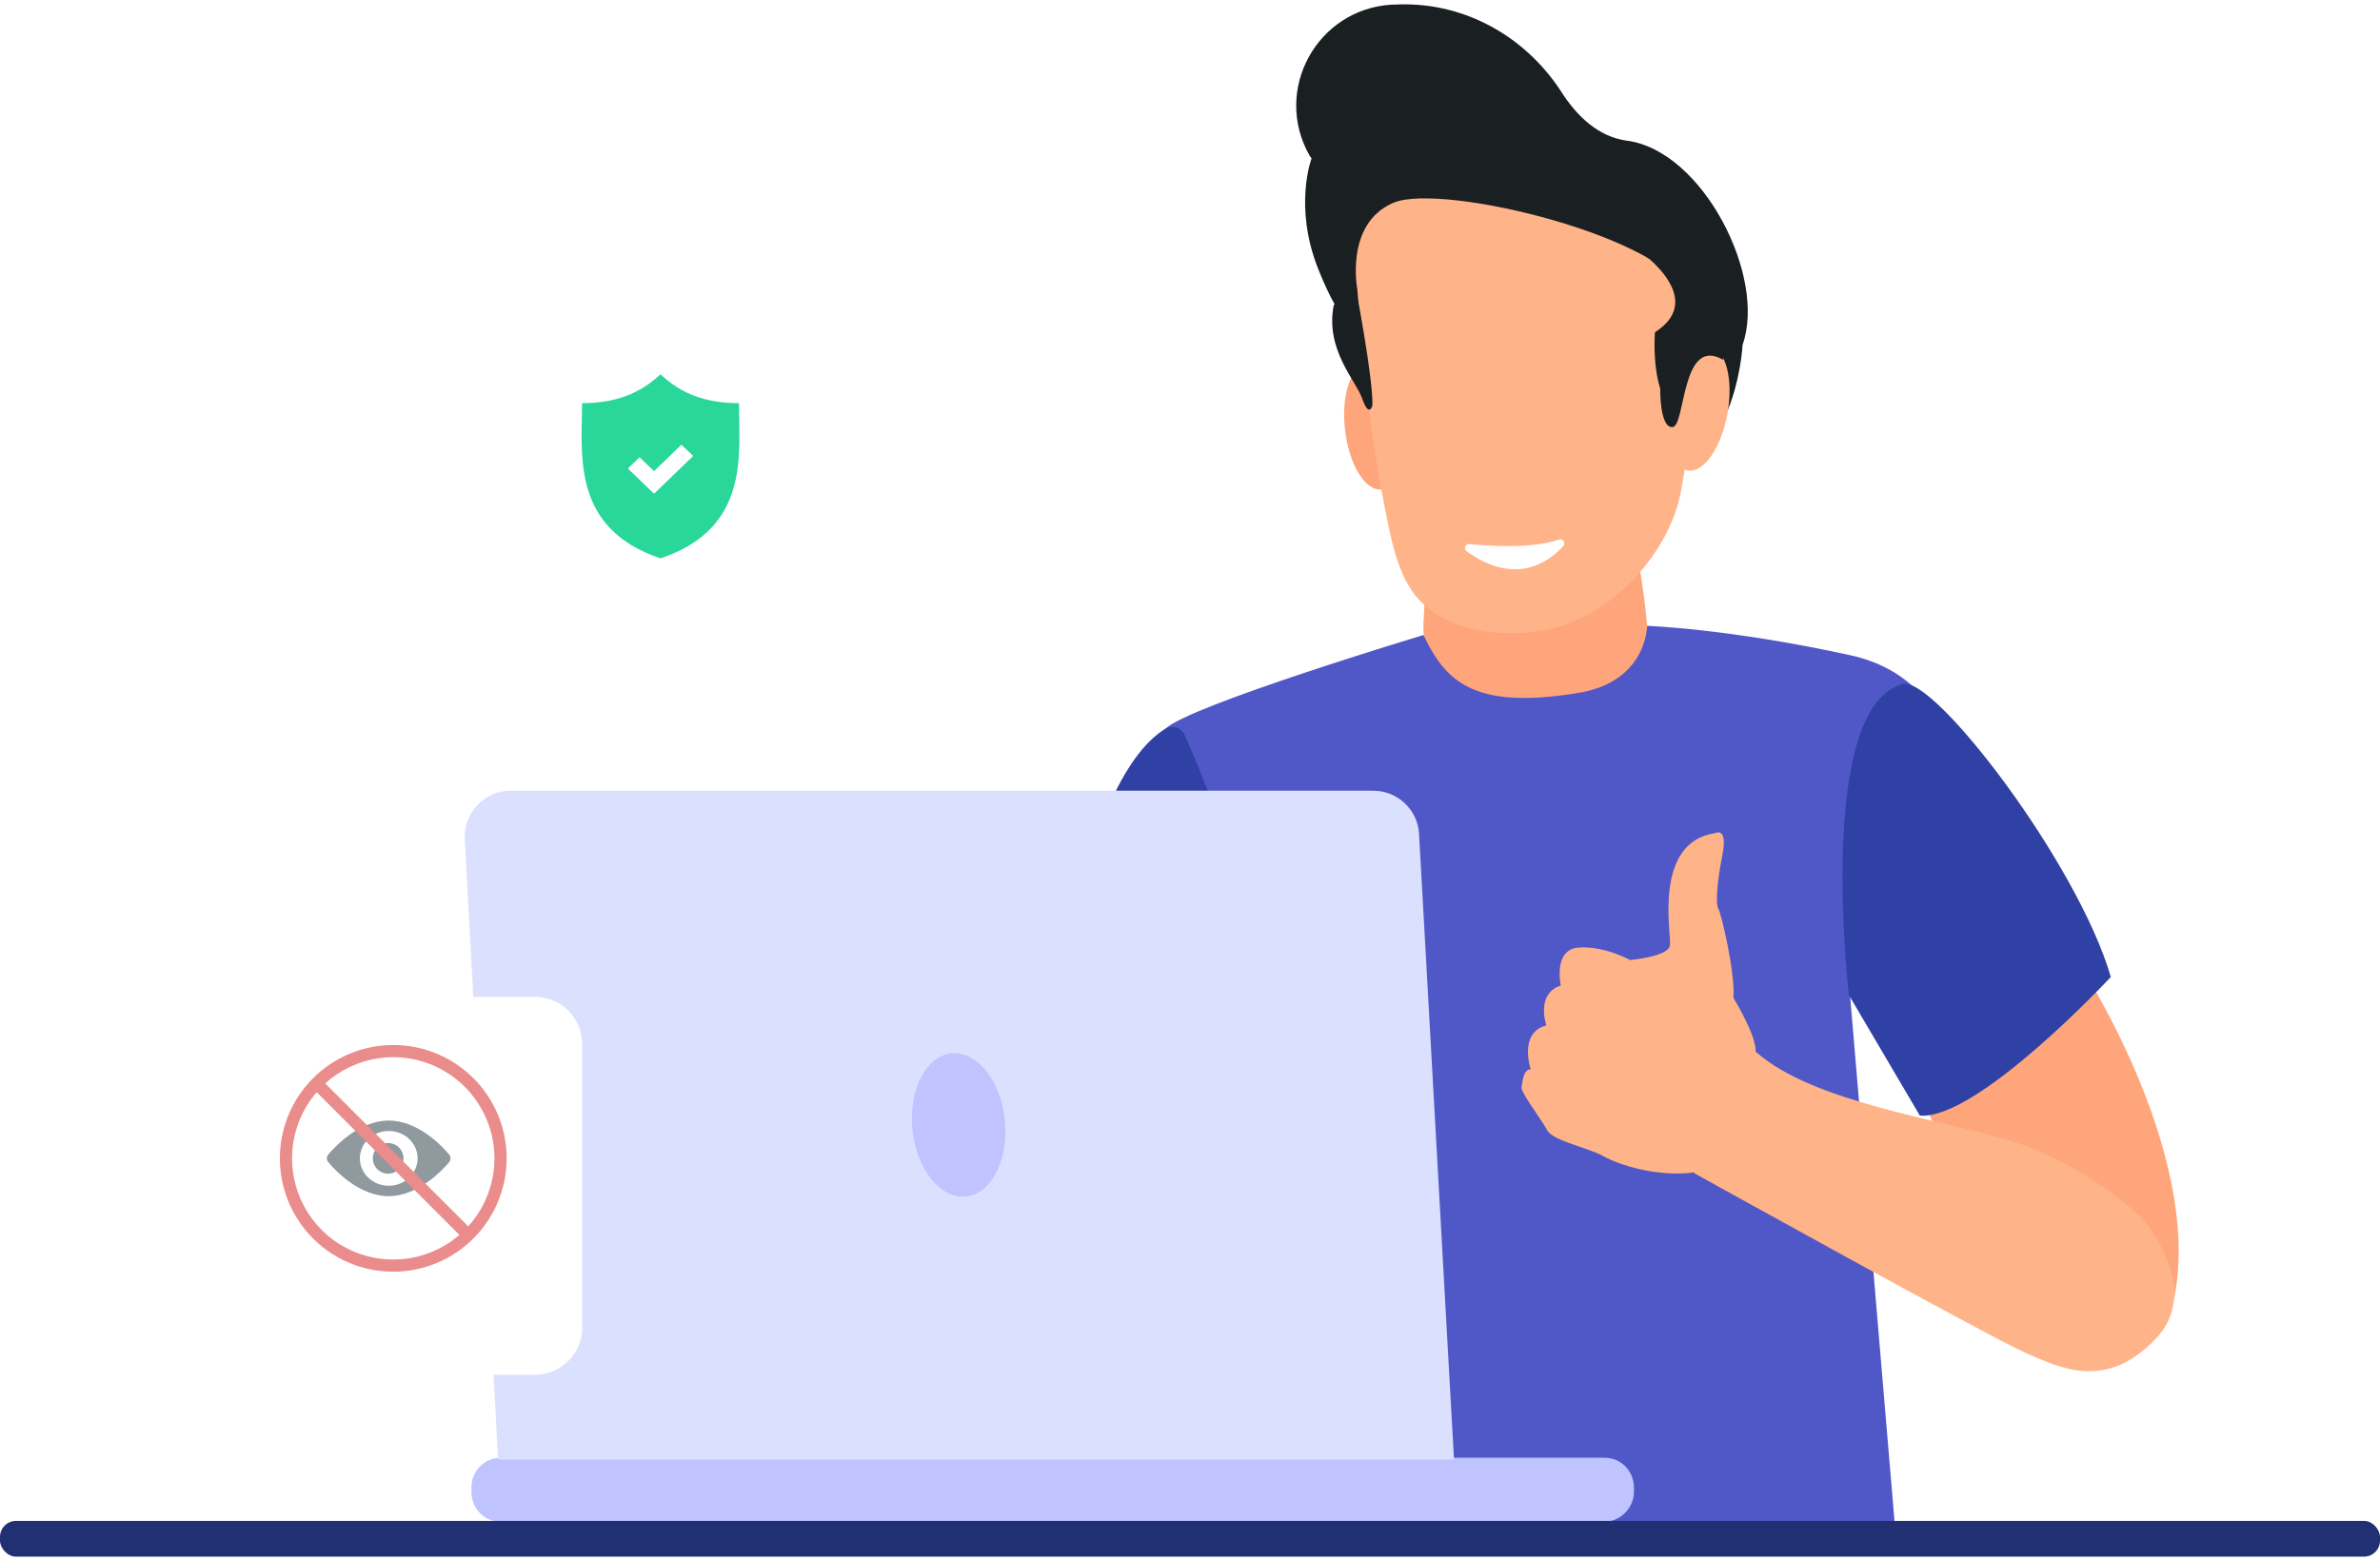 <svg width="520" height="341" viewBox="0 0 520 341" fill="none" xmlns="http://www.w3.org/2000/svg">
<path d="M313.004 95.616L311.003 136.627C310.717 143.915 315.147 150.345 321.434 151.346C333.866 153.346 353.157 155.347 358.159 150.202C365.732 142.486 348.299 80.898 348.299 80.898L313.004 95.616Z" fill="#FFA57B"/>
<path d="M301.756 106.938C305.204 106.526 307.27 100.094 306.372 92.572C305.473 85.049 301.95 79.285 298.502 79.697C295.054 80.109 292.988 86.54 293.886 94.063C294.785 101.585 298.308 107.35 301.756 106.938Z" fill="#FFA57B"/>
<path d="M354.586 103.333C379.164 108.048 380.736 75.325 380.736 75.325C386.023 60.464 372.019 32.885 355.444 30.742C349.156 29.884 344.441 25.312 341.011 19.881C332.866 7.45 319.148 0.162 304.573 1.019H304.001C287.711 2.02 277.994 19.739 286.139 34.028C286.282 34.171 286.425 34.457 286.568 34.6C286.568 34.6 282.567 45.031 287.997 58.749C293.427 72.467 297.428 73.182 297.428 73.182" fill="#1A1F21"/>
<path d="M296.57 63.322C297.142 72.039 297.999 80.898 299.143 89.615C300 96.76 301.143 103.904 302.572 111.049C303.858 117.194 305.001 124.338 308.86 129.626C315.719 138.914 331.008 139.914 341.154 136.77C354.3 132.626 365.16 119.337 367.304 107.191C369.59 94.187 372.162 78.469 369.019 65.323C365.875 52.176 315.147 39.744 304.43 44.317C293.713 48.889 296.57 63.322 296.57 63.322Z" fill="#FFB389"/>
<path d="M377.417 90.441C378.774 82.987 377.104 76.441 373.687 75.82C370.271 75.198 366.402 80.736 365.046 88.19C363.69 95.643 365.36 102.189 368.776 102.811C372.193 103.433 376.061 97.894 377.417 90.441Z" fill="#FFB389"/>
<path d="M356.73 53.748C356.73 53.748 373.877 64.751 361.588 72.61C361.588 72.61 361.016 79.469 362.731 84.899C362.731 84.899 362.588 93.616 365.446 93.33C368.304 93.044 367.304 73.325 376.449 78.612L377.592 63.608L370.448 52.033L356.73 53.748Z" fill="#1A1F21"/>
<path d="M296.428 64.036C296.428 64.036 300 82.756 299.857 88.614C299.857 88.614 299.143 91.329 297.714 87.328C296.428 83.327 289.426 76.468 291.426 66.609L296.428 64.036Z" fill="#1A1F21"/>
<path d="M226.694 218.507C226.694 218.507 209.261 273.093 207.975 281.095C206.689 289.097 207.118 311.103 214.263 318.819L235.84 320.963L244.699 256.66L249.415 212.219L226.694 218.507Z" fill="#FFB389"/>
<path d="M311.003 138.771C311.003 138.771 259.846 154.204 254.702 159.205C249.558 164.349 227.409 208.361 224.408 216.792C224.408 216.792 251.558 238.369 264.991 236.226C278.423 234.082 269.42 338.682 269.42 338.682H414.459L403.599 210.219L428.035 179.353C428.035 179.353 431.035 149.059 404.314 143.201C377.592 137.342 359.873 136.77 359.873 136.77C359.873 136.77 359.873 149.202 344.441 151.489C321.434 155.204 315.718 148.488 311.003 138.771Z" fill="#5058C8"/>
<path d="M350.441 332.565H109.41C105.832 332.565 103 329.674 103 326.021V325.108C103 321.456 105.832 318.565 109.41 318.565H350.59C354.168 318.565 357 321.456 357 325.108V326.021C357 329.521 354.019 332.565 350.441 332.565Z" fill="#BFC3FF"/>
<path d="M321.006 118.908C325.721 119.337 335.009 119.908 340.582 117.908C341.44 117.622 342.154 118.622 341.583 119.337C338.01 123.195 330.865 127.911 320.434 120.48C319.72 119.908 320.148 118.765 321.006 118.908Z" fill="white"/>
<path d="M454.899 211.648C454.899 211.648 483.049 254.945 474.333 286.668L429.463 264.805C429.463 264.805 424.592 242.539 405.171 216.792L454.899 211.648Z" fill="#FFA57B"/>
<path d="M403.949 217.432C403.949 217.432 396.597 154.489 415.745 149.488C422.604 147.63 454.041 188.784 461.186 213.505C461.186 213.505 432.036 244.799 419.461 243.799L403.949 217.432Z" fill="#3041A5"/>
<path d="M356.158 209.79C356.158 209.79 364.732 209.075 364.875 206.503C365.16 203.931 361.159 184.069 374.734 182.068C374.734 182.068 377.592 180.496 376.306 186.927C375.02 193.357 374.877 197.93 375.449 198.644C376.02 199.359 379.164 212.648 378.736 218.078C378.736 218.078 383.737 226.223 383.594 229.795C383.594 229.795 377.878 255.231 370.019 256.231C362.16 257.231 353.872 254.659 350.299 252.659C346.727 250.658 339.296 249.372 338.01 246.943C336.724 244.514 332.152 238.655 332.437 237.512C332.723 236.369 332.723 233.796 334.438 233.654C334.438 233.654 331.723 225.651 337.867 224.08C337.867 224.08 335.438 217.221 341.011 215.363C341.011 215.363 339.296 207.504 344.869 207.075C350.442 206.646 356.158 209.79 356.158 209.79Z" fill="#FFB389"/>
<path d="M370.162 256.374C370.162 256.374 434.751 292.241 442.61 295.67C450.469 299.1 460.186 303.815 470.903 292.669C481.62 281.666 468.045 266.234 468.045 266.234C468.045 266.234 455.899 254.516 439.895 249.515C423.891 244.514 396.169 240.941 383.737 229.938L370.876 228.795L370.162 256.374Z" fill="#FFB389"/>
<path d="M258.846 160.634C263.562 171.351 280.423 211.219 275.136 231.796L228.409 233.654C228.409 233.654 235.268 170.922 254.702 159.205C256.274 158.348 258.132 159.062 258.846 160.634Z" fill="#3041A5"/>
<path d="M108.835 318.977H317.685L310.043 182.228C309.757 176.941 305.327 172.797 300.04 172.797H111.561C105.845 172.797 101.272 177.655 101.558 183.371L108.835 318.977Z" fill="#DCE0FF"/>
<path d="M211.029 261.474C216.604 260.913 220.419 253.456 219.549 244.818C218.679 236.18 213.454 229.633 207.879 230.194C202.304 230.756 198.489 238.213 199.359 246.851C200.229 255.489 205.454 262.036 211.029 261.474Z" fill="#BFC3FF"/>
<rect y="332.368" width="520" height="7.811" rx="3.5" fill="#203072"/>
<g filter="url(#filter0_d_8:3882)">
<path d="M106.009 132.213V72.528C106.022 68.132 109.581 64.57 113.978 64.556H175.343C179.741 64.57 183.301 68.132 183.313 72.528V132.213C183.301 136.611 179.741 140.173 175.343 140.186H154.639L144.677 158.127L134.715 140.186H113.978C109.581 140.171 106.02 136.609 106.009 132.213Z" fill="white"/>
</g>
<path d="M161.459 88.104C154.351 88.104 148.914 86.148 144.311 81.794C139.716 86.12 134.271 88.104 127.171 88.104C127.171 99.356 124.761 115.447 144.311 122.016C163.869 115.475 161.459 99.356 161.459 88.104ZM142.896 107.903L137.182 102.385L139.738 99.917L142.896 102.967L148.885 97.176L151.448 99.644L142.896 107.903Z" fill="#28D799"/>
<g filter="url(#filter1_d_8:3882)">
<path d="M116.879 211.852H54.967C49.261 211.852 44.635 216.478 44.635 222.184V284.096C44.635 289.802 49.261 294.428 54.967 294.428H116.879C122.585 294.428 127.21 289.802 127.21 284.096V222.184C127.21 216.478 122.585 211.852 116.879 211.852Z" fill="white"/>
</g>
<path d="M84.935 261.398C91.343 261.398 96.661 255.73 98.122 253.991C98.328 253.751 98.441 253.45 98.441 253.14C98.441 252.83 98.328 252.529 98.122 252.289C96.661 250.55 91.407 244.883 84.935 244.883C78.463 244.883 73.209 250.55 71.735 252.289C71.529 252.529 71.416 252.83 71.416 253.14C71.416 253.45 71.529 253.751 71.735 253.991C73.209 255.73 78.45 261.398 84.935 261.398ZM84.935 247.157C86.182 247.157 87.401 247.508 88.438 248.165C89.475 248.823 90.283 249.757 90.76 250.85C91.238 251.944 91.362 253.147 91.119 254.307C90.876 255.468 90.275 256.534 89.394 257.371C88.512 258.208 87.388 258.778 86.165 259.008C84.942 259.239 83.674 259.121 82.522 258.668C81.37 258.215 80.385 257.448 79.692 256.464C79 255.48 78.63 254.323 78.63 253.14C78.628 252.354 78.79 251.575 79.106 250.848C79.423 250.122 79.887 249.462 80.473 248.906C81.059 248.35 81.754 247.909 82.52 247.609C83.286 247.309 84.107 247.155 84.935 247.157Z" fill="#90999E"/>
<circle cx="84.807" cy="253.14" r="3.348" fill="#90999E"/>
<path d="M85.936 277.912C81.035 277.915 76.245 276.464 72.169 273.743C68.094 271.023 64.917 267.155 63.04 262.629C61.163 258.102 60.67 253.121 61.625 248.315C62.579 243.508 64.937 239.093 68.401 235.627C71.865 232.162 76.279 229.801 81.085 228.844C85.891 227.887 90.873 228.377 95.4 230.252C99.927 232.126 103.797 235.301 106.52 239.376C109.242 243.45 110.695 248.24 110.695 253.14C110.689 259.706 108.078 266.001 103.437 270.645C98.795 275.288 92.501 277.902 85.936 277.912ZM85.936 231.025C81.561 231.022 77.284 232.317 73.646 234.745C70.007 237.174 67.171 240.627 65.495 244.668C63.819 248.709 63.379 253.156 64.231 257.446C65.083 261.737 67.188 265.679 70.281 268.773C73.373 271.867 77.313 273.975 81.604 274.829C85.894 275.683 90.341 275.246 94.383 273.573C98.425 271.899 101.879 269.065 104.31 265.428C106.741 261.79 108.038 257.514 108.038 253.14C108.031 247.279 105.701 241.659 101.558 237.514C97.415 233.368 91.797 231.035 85.936 231.025Z" fill="#EA8C8C"/>
<path d="M69.833 235.537L67.936 237.434L101.362 270.86L103.259 268.963L69.833 235.537Z" fill="#EA8C8C"/>
<defs>
<filter id="filter0_d_8:3882" x="88.009" y="52.556" width="113.304" height="129.571" filterUnits="userSpaceOnUse" color-interpolation-filters="sRGB">
<feFlood flood-opacity="0" result="BackgroundImageFix"/>
<feColorMatrix in="SourceAlpha" type="matrix" values="0 0 0 0 0 0 0 0 0 0 0 0 0 0 0 0 0 0 127 0" result="hardAlpha"/>
<feOffset dy="6"/>
<feGaussianBlur stdDeviation="9"/>
<feColorMatrix type="matrix" values="0 0 0 0 0.157 0 0 0 0 0.2 0 0 0 0 0.224 0 0 0 0.1 0"/>
<feBlend mode="normal" in2="BackgroundImageFix" result="effect1_dropShadow_8:3882"/>
<feBlend mode="normal" in="SourceGraphic" in2="effect1_dropShadow_8:3882" result="shape"/>
</filter>
<filter id="filter1_d_8:3882" x="26.635" y="199.852" width="118.575" height="118.575" filterUnits="userSpaceOnUse" color-interpolation-filters="sRGB">
<feFlood flood-opacity="0" result="BackgroundImageFix"/>
<feColorMatrix in="SourceAlpha" type="matrix" values="0 0 0 0 0 0 0 0 0 0 0 0 0 0 0 0 0 0 127 0" result="hardAlpha"/>
<feOffset dy="6"/>
<feGaussianBlur stdDeviation="9"/>
<feColorMatrix type="matrix" values="0 0 0 0 0.157 0 0 0 0 0.2 0 0 0 0 0.224 0 0 0 0.1 0"/>
<feBlend mode="normal" in2="BackgroundImageFix" result="effect1_dropShadow_8:3882"/>
<feBlend mode="normal" in="SourceGraphic" in2="effect1_dropShadow_8:3882" result="shape"/>
</filter>
</defs>
</svg>
